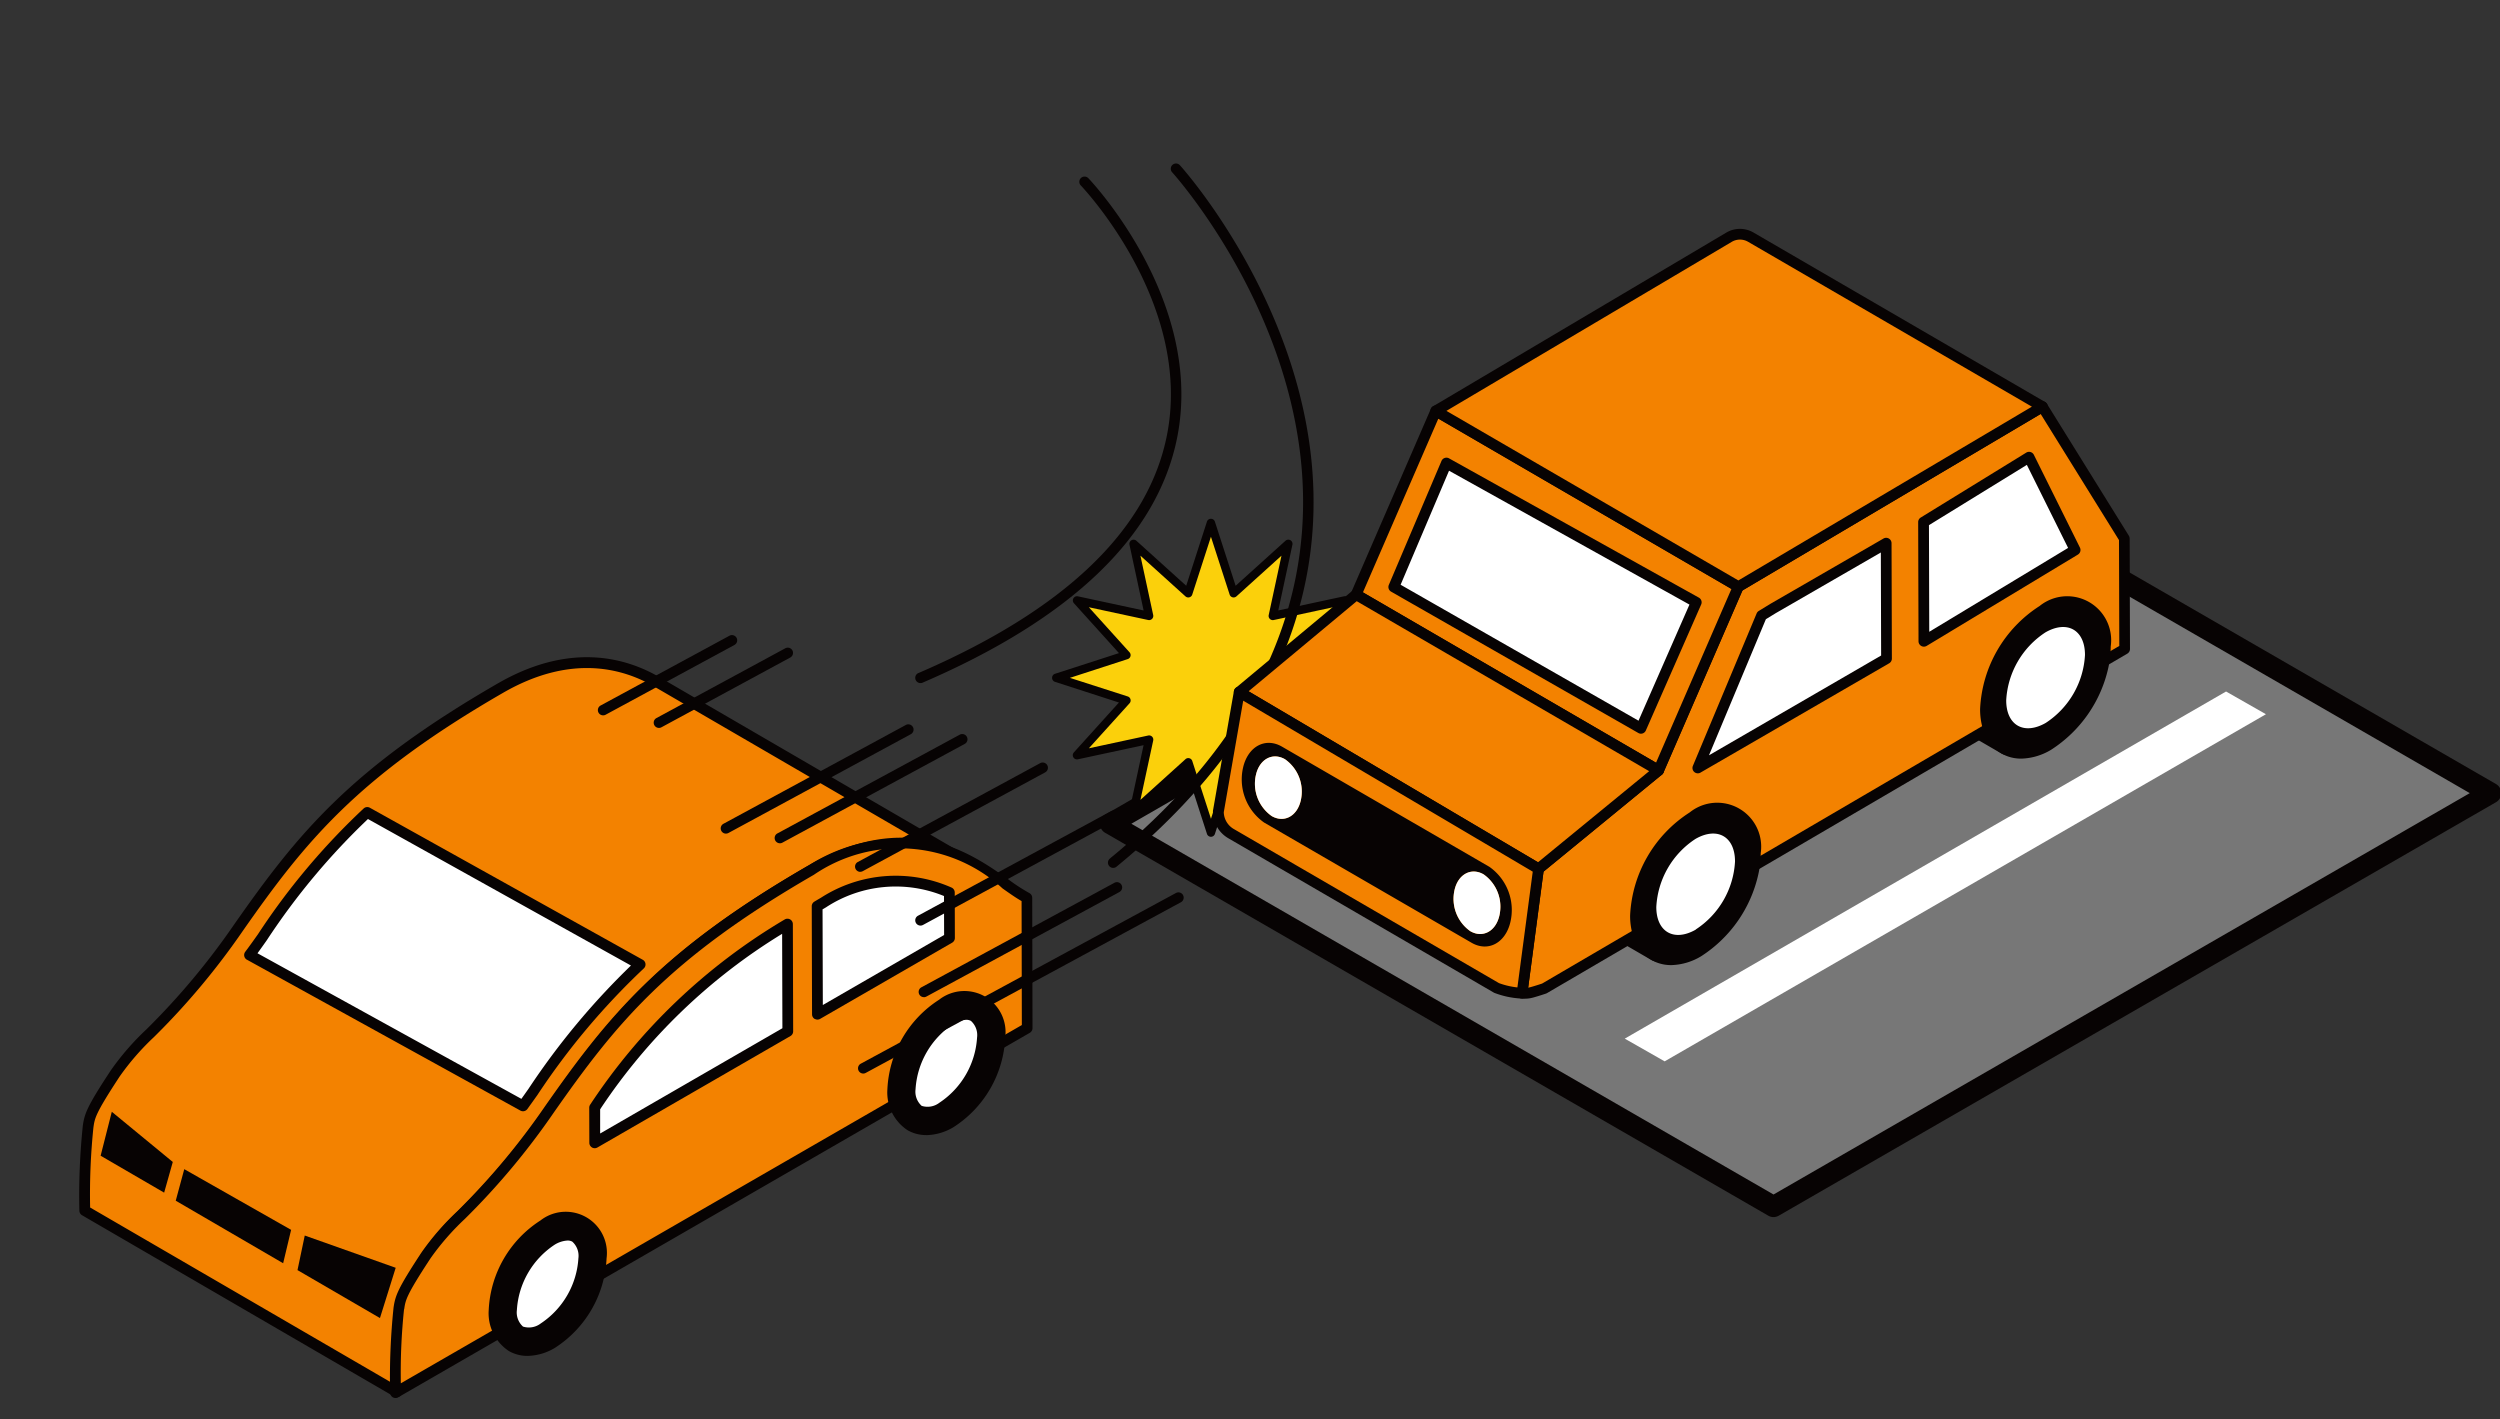 <svg xmlns="http://www.w3.org/2000/svg" xmlns:xlink="http://www.w3.org/1999/xlink" width="155" height="88" viewBox="0 0 155 88">
  <rect x="0" y="0" width="155" height="88" fill="#333333" stroke="none"/>
  <defs>
    <clipPath id="clip-path">
      <rect id="長方形_875" data-name="長方形 875" width="155" height="88" transform="translate(217 2797)"/>
    </clipPath>
    <clipPath id="clip-path-2">
      <rect id="長方形_808" data-name="長方形 808" width="150.158" height="76.526" fill="none"/>
    </clipPath>
  </defs>
  <g id="icon_insurance01" transform="translate(-217 -2797)" clip-path="url(#clip-path)">
    <g id="グループ_204" data-name="グループ 204" transform="translate(221.921 2807.152)">
      <path id="パス_501" data-name="パス 501" d="M236.173,45.841,191.7,71.475l41.114,23.738,44.47-25.635Z" transform="translate(-127.78 -30.555)" fill="#777"/>
      <g id="グループ_205" data-name="グループ 205">
        <g id="グループ_204-2" data-name="グループ 204" clip-path="url(#clip-path-2)">
          <path id="パス_502" data-name="パス 502" d="M231.193,94.476a.65.65,0,0,0,.65,0l44.47-25.635a.65.65,0,0,0,0-1.126L235.2,43.978a.651.651,0,0,0-.65,0l-44.47,25.635a.65.65,0,0,0,0,1.126Zm3.68-49.185,39.814,22.987L231.519,93.163,191.705,70.176Z" transform="translate(-126.481 -29.256)" fill="#070303"/>
          <path id="パス_503" data-name="パス 503" d="M324.621,98.13l-37.28,21.522,2.473,1.409,37.28-21.522Z" transform="translate(-191.527 -65.409)" fill="#fff"/>
          <path id="パス_504" data-name="パス 504" d="M185.99,77.823l-3.063,3.39,4.468-.961-.962,4.468,3.391-3.062,1.406,4.348,1.405-4.348,3.39,3.063-.961-4.468,4.468.962-3.063-3.391,4.348-1.406-4.348-1.406,3.063-3.39-4.468.961.962-4.468-3.391,3.063-1.406-4.348-1.406,4.348-3.39-3.063.961,4.468-4.468-.962,3.063,3.391-4.348,1.406Z" transform="translate(-121.073 -44.545)" fill="#fbd00b"/>
          <path id="パス_505" data-name="パス 505" d="M180.862,75.9a.261.261,0,0,0,.18.247l3.965,1.282-2.794,3.092a.26.26,0,0,0,.247.429l4.075-.876-.877,4.074a.26.26,0,0,0,.428.248L189.18,81.6l1.282,3.965a.26.26,0,0,0,.5,0L192.24,81.6l3.092,2.794a.26.26,0,0,0,.428-.248l-.876-4.074,4.074.877a.26.26,0,0,0,.248-.428l-2.794-3.093,3.966-1.282a.26.26,0,0,0,0-.5l-3.965-1.282,2.794-3.092a.26.26,0,0,0-.247-.428l-4.074.876.877-4.075a.26.26,0,0,0-.428-.247l-3.093,2.793-1.282-3.966a.26.26,0,0,0-.5,0l-1.282,3.965L186.089,67.4a.26.26,0,0,0-.428.248l.876,4.074-4.074-.877a.26.26,0,0,0-.247.428l2.793,3.093-3.966,1.282a.26.26,0,0,0-.18.248m4.688-1.159a.26.26,0,0,0,.113-.422l-2.522-2.793,3.68.792a.26.26,0,0,0,.309-.309l-.792-3.68,2.792,2.523a.26.26,0,0,0,.422-.113l1.158-3.583,1.159,3.583a.26.26,0,0,0,.422.113l2.793-2.523-.792,3.681a.26.26,0,0,0,.309.309l3.68-.792-2.523,2.792a.26.26,0,0,0,.113.422l3.583,1.158-3.583,1.159a.26.26,0,0,0-.113.422l2.523,2.793-3.68-.792a.26.26,0,0,0-.309.309l.792,3.68-2.792-2.523a.26.26,0,0,0-.422.113l-1.158,3.582-1.159-3.583a.26.26,0,0,0-.18-.171.255.255,0,0,0-.067-.009.258.258,0,0,0-.174.067l-2.793,2.522.792-3.68a.26.26,0,0,0-.309-.309l-3.68.792,2.523-2.792a.26.26,0,0,0-.113-.422L181.967,75.9Z" transform="translate(-120.554 -44.025)" fill="#070303"/>
          <path id="パス_506" data-name="パス 506" d="M20.553,132.75c.1-.668.194-1.018,1.675-3.278s3.591-3.252,7.637-9.032,7.253-9.671,16.247-14.864c4.292-2.478,7.625-1.592,9.678-.4L36.448,93.936c-2.053-1.193-5.386-2.079-9.678.4-8.994,5.193-12.2,9.083-16.247,14.864s-6.157,6.772-7.637,9.032-1.578,2.61-1.675,3.278a43.534,43.534,0,0,0-.21,5.22L20.343,137.97a43.647,43.647,0,0,1,.21-5.22" transform="translate(-0.667 -61.824)" fill="#f38200"/>
          <path id="パス_507" data-name="パス 507" d="M19.509,137.589a.334.334,0,0,0,.5-.288,41.706,41.706,0,0,1,.206-5.173c.082-.569.123-.854,1.624-3.143a15.812,15.812,0,0,1,2.133-2.451,45.23,45.23,0,0,0,5.5-6.572c3.866-5.522,7.078-9.534,16.141-14.766,4.159-2.4,7.377-1.543,9.344-.4a.334.334,0,1,0,.335-.577L35.949,92.979c-2.119-1.231-5.577-2.162-10.013.4-9.183,5.3-12.437,9.366-16.354,14.962a44.6,44.6,0,0,1-5.427,6.485,16.326,16.326,0,0,0-2.216,2.555C.48,119.6.323,120.037.214,120.792A41.982,41.982,0,0,0,0,126.059a.334.334,0,0,0,.166.289ZM.874,120.888c.082-.569.123-.854,1.624-3.143a15.828,15.828,0,0,1,2.133-2.451,45.207,45.207,0,0,0,5.5-6.572c3.865-5.522,7.077-9.533,16.141-14.766,4.159-2.4,7.377-1.543,9.344-.4l16.371,9.514a10.41,10.41,0,0,0-6.706,1.549c-9.182,5.3-12.436,9.366-16.353,14.962a44.623,44.623,0,0,1-5.426,6.485,16.313,16.313,0,0,0-2.217,2.555c-1.459,2.226-1.617,2.658-1.726,3.413a38.467,38.467,0,0,0-.211,4.69L.667,125.868a40.354,40.354,0,0,1,.206-4.98" transform="translate(0 -61.155)" fill="#070303"/>
          <path id="パス_508" data-name="パス 508" d="M97.908,129.712c-2.137-1.075-6.13-5.9-13.375-1.717-8.994,5.193-12.2,9.083-16.247,14.864s-6.157,6.773-7.637,9.032-1.579,2.611-1.675,3.278a43.651,43.651,0,0,0-.21,5.22l39.162-22.6Z" transform="translate(-39.168 -84.197)" fill="#f38200"/>
          <path id="パス_509" data-name="パス 509" d="M58.1,160.058a.335.335,0,0,0,.167-.044l39.162-22.6a.333.333,0,0,0,.167-.289l-.017-8.078a.333.333,0,0,0-.183-.3,11.381,11.381,0,0,1-1.278-.83c-2.345-1.655-6.269-4.425-12.414-.877-9.183,5.3-12.437,9.366-16.354,14.962a44.578,44.578,0,0,1-5.426,6.485,16.316,16.316,0,0,0-2.217,2.555c-1.459,2.226-1.617,2.657-1.726,3.413a42.062,42.062,0,0,0-.213,5.267.333.333,0,0,0,.333.334m.54-5.506c.082-.569.123-.854,1.624-3.143a15.865,15.865,0,0,1,2.133-2.451,45.2,45.2,0,0,0,5.5-6.572c3.866-5.523,7.077-9.534,16.141-14.766a9.434,9.434,0,0,1,11.7.845c.439.31.827.584,1.18.783l.016,7.686L58.432,159.145a37.771,37.771,0,0,1,.2-4.593" transform="translate(-38.502 -83.532)" fill="#070303"/>
          <path id="パス_510" data-name="パス 510" d="M107.762,141.376A36.574,36.574,0,0,0,95.8,152.76l.006,2.178,11.97-6.911Z" transform="translate(-63.858 -94.234)" fill="#fff"/>
          <path id="パス_511" data-name="パス 511" d="M94.976,154.561a.335.335,0,0,0,.333,0l11.97-6.911a.334.334,0,0,0,.167-.29l-.019-6.651a.334.334,0,0,0-.511-.282A37,37,0,0,0,94.864,151.9a.334.334,0,0,0-.061.193l.006,2.178a.333.333,0,0,0,.167.288m11.786-13.247.017,5.854-11.3,6.527,0-1.5a36.1,36.1,0,0,1,11.292-10.885" transform="translate(-63.191 -93.568)" fill="#070303"/>
          <path id="パス_512" data-name="パス 512" d="M145.375,134.073a8.2,8.2,0,0,0-7.8.62c-.265.153-.4.237-.4.237l.019,6.7,8.186-4.725Z" transform="translate(-91.436 -88.895)" fill="#fff"/>
          <path id="パス_513" data-name="パス 513" d="M136.364,141.256a.333.333,0,0,0,.166.044.33.33,0,0,0,.167-.045l8.186-4.725a.334.334,0,0,0,.167-.29l-.008-2.827a.333.333,0,0,0-.2-.3,8.551,8.551,0,0,0-8.1.635c-.272.157-.409.242-.409.242a.332.332,0,0,0-.157.284l.019,6.7a.334.334,0,0,0,.167.288m.714-6.933a7.888,7.888,0,0,1,7.3-.69l.007,2.416-7.52,4.341-.017-5.931.233-.136" transform="translate(-90.769 -88.237)" fill="#070303"/>
          <path id="パス_514" data-name="パス 514" d="M155.645,163.333a6.116,6.116,0,0,0,2.771-4.8c-.005-1.762-1.256-2.475-2.789-1.59a6.116,6.116,0,0,0-2.771,4.8c.005,1.762,1.256,2.475,2.789,1.59" transform="translate(-101.886 -104.357)" fill="#fff"/>
          <path id="パス_515" data-name="パス 515" d="M152.65,162.843a3.4,3.4,0,0,0,1.687-.495,6.976,6.976,0,0,0,3.207-5.558,2.552,2.552,0,0,0-4.1-2.343A6.976,6.976,0,0,0,150.238,160a2.8,2.8,0,0,0,1.254,2.539,2.3,2.3,0,0,0,1.158.3m1.669-6.884a1.705,1.705,0,0,1,.808-.263.58.58,0,0,1,.292.069,1.181,1.181,0,0,1,.379,1.03,5.23,5.23,0,0,1-2.335,4.042,1.2,1.2,0,0,1-1.1.194,1.181,1.181,0,0,1-.379-1.03,5.229,5.229,0,0,1,2.335-4.042" transform="translate(-100.141 -102.616)" fill="#070303"/>
          <path id="パス_516" data-name="パス 516" d="M81.519,204.379a6.116,6.116,0,0,0,2.771-4.8c0-1.762-1.256-2.475-2.789-1.59a6.116,6.116,0,0,0-2.771,4.8c0,1.762,1.256,2.475,2.789,1.59" transform="translate(-52.477 -131.716)" fill="#fff"/>
          <path id="パス_517" data-name="パス 517" d="M78.524,203.889a3.4,3.4,0,0,0,1.687-.495,6.976,6.976,0,0,0,3.208-5.558,2.552,2.552,0,0,0-4.1-2.343,6.976,6.976,0,0,0-3.208,5.558,2.8,2.8,0,0,0,1.254,2.539,2.3,2.3,0,0,0,1.158.3M80.193,197a1.7,1.7,0,0,1,.808-.263.582.582,0,0,1,.292.069,1.183,1.183,0,0,1,.379,1.03,5.231,5.231,0,0,1-2.335,4.042,1.206,1.206,0,0,1-1.1.194,1.182,1.182,0,0,1-.379-1.03A5.23,5.23,0,0,1,80.193,197" transform="translate(-50.732 -129.976)" fill="#070303"/>
          <path id="パス_518" data-name="パス 518" d="M8.425,179.382l-3.781-3.112-.693,2.725,3.938,2.289Z" transform="translate(-2.633 -117.492)" fill="#070303"/>
          <path id="パス_519" data-name="パス 519" d="M41.008,199.283l-.45,2.144L45.67,204.4l.976-3.118Z" transform="translate(-27.034 -132.832)" fill="#070303"/>
          <path id="パス_520" data-name="パス 520" d="M55.865,130.042l-16.918-9.425a42.458,42.458,0,0,0-6.494,7.726c-.276.4-.543.764-.8,1.114L48.6,138.809c.2-.276.408-.565.621-.869a44.116,44.116,0,0,1,6.641-7.9" transform="translate(-21.098 -80.397)" fill="#fff"/>
          <path id="パス_521" data-name="パス 521" d="M30.824,129.082l16.951,9.352a.328.328,0,0,0,.161.042.334.334,0,0,0,.27-.137q.3-.416.625-.874a44.207,44.207,0,0,1,6.592-7.843.333.333,0,0,0-.062-.538l-16.918-9.425a.333.333,0,0,0-.386.044,42.835,42.835,0,0,0-6.544,7.782c-.274.392-.539.759-.8,1.107a.333.333,0,0,0,.107.49m1.235-1.215a42.79,42.79,0,0,1,6.268-7.51l16.306,9.084a45.763,45.763,0,0,0-6.35,7.64q-.227.325-.444.626l-16.361-9.026c.189-.26.382-.53.581-.814" transform="translate(-20.431 -79.73)" fill="#070303"/>
          <path id="パス_522" data-name="パス 522" d="M18.446,186.943l-.528,1.956,6.659,3.878.494-2.071Z" transform="translate(-11.943 -124.607)" fill="#070303"/>
          <path id="パス_523" data-name="パス 523" d="M145.1,146.712a.322.322,0,0,0,.154-.039L164.8,136.089a.325.325,0,0,0-.31-.572L144.95,146.1a.325.325,0,0,0,.155.611" transform="translate(-96.503 -90.303)" fill="#070303"/>
          <path id="パス_524" data-name="パス 524" d="M156.377,140.713a.322.322,0,0,0,.154-.039l11.968-6.482a.325.325,0,0,0-.31-.572L156.222,140.1a.325.325,0,0,0,.155.611" transform="translate(-104.016 -89.039)" fill="#070303"/>
          <path id="パス_525" data-name="パス 525" d="M144.556,118.106a.322.322,0,0,0,.154-.039l11.307-6.124a.325.325,0,1,0-.309-.572L144.4,117.5a.325.325,0,0,0,.155.611" transform="translate(-96.137 -74.208)" fill="#070303"/>
          <path id="パス_526" data-name="パス 526" d="M129.6,112.813a.322.322,0,0,0,.154-.039l11.308-6.124a.325.325,0,0,0-.31-.572L129.447,112.2a.325.325,0,0,0,.155.611" transform="translate(-86.169 -70.68)" fill="#070303"/>
          <path id="パス_527" data-name="パス 527" d="M119.573,111.009a.322.322,0,0,0,.154-.039l11.307-6.124a.325.325,0,1,0-.309-.572L119.418,110.4a.325.325,0,0,0,.155.611" transform="translate(-79.484 -69.478)" fill="#070303"/>
          <path id="パス_528" data-name="パス 528" d="M107.118,94.951a.322.322,0,0,0,.154-.039l7.987-4.326a.325.325,0,1,0-.31-.572l-7.987,4.326a.325.325,0,0,0,.155.611" transform="translate(-71.183 -59.972)" fill="#070303"/>
          <path id="パス_529" data-name="パス 529" d="M96.738,92.618a.322.322,0,0,0,.154-.039l7.987-4.326a.325.325,0,1,0-.31-.572l-7.987,4.326a.325.325,0,0,0,.155.611" transform="translate(-64.264 -58.418)" fill="#070303"/>
          <path id="パス_530" data-name="パス 530" d="M155.748,127.395a.322.322,0,0,0,.154-.039l11.967-6.482a.325.325,0,1,0-.31-.572l-11.967,6.482a.325.325,0,0,0,.155.611" transform="translate(-103.597 -80.161)" fill="#070303"/>
          <path id="パス_531" data-name="パス 531" d="M191.429,43.066a.325.325,0,1,0,.412.5c7.5-6.153,11.584-13.159,12.134-20.823.9-12.52-8.123-22.54-8.214-22.639a.325.325,0,1,0-.479.438c.089.1,8.925,9.921,8.045,22.16-.538,7.477-4.541,14.328-11.9,20.361" transform="translate(-127.518 0)" fill="#070303"/>
          <path id="パス_532" data-name="パス 532" d="M155.618,33.151a.325.325,0,1,0,.257.6c9.259-3.99,14.569-9.1,15.784-15.195,1.7-8.535-5.438-16.014-5.511-16.088a.325.325,0,0,0-.467.452c.07.072,6.976,7.315,5.339,15.513-1.172,5.869-6.355,10.822-15.4,14.721" transform="translate(-103.596 -1.577)" fill="#070303"/>
          <path id="パス_533" data-name="パス 533" d="M289.074,119.7l-2.344-1.362a7.37,7.37,0,0,0-3.344,5.792,3.554,3.554,0,0,0,.128.974,1.923,1.923,0,0,0,.851,1.178l2.344,1.362a1.923,1.923,0,0,1-.851-1.178,3.555,3.555,0,0,1-.128-.974,7.37,7.37,0,0,1,3.344-5.792" transform="translate(-188.891 -78.88)" fill="#fff"/>
          <path id="パス_534" data-name="パス 534" d="M288.034,118.916a.694.694,0,0,0,0-1.2l-2.344-1.362a.694.694,0,0,0-.7,0,8.025,8.025,0,0,0-3.691,6.395,4.248,4.248,0,0,0,.155,1.164,2.6,2.6,0,0,0,1.169,1.586l2.344,1.362h0a.694.694,0,0,0,.7-1.2h0a1.281,1.281,0,0,1-.533-.77,2.882,2.882,0,0,1-.1-.784,6.715,6.715,0,0,1,3-5.189m-4.385,5.193c0,.131.006.259.016.384l-.339-.2a1.279,1.279,0,0,1-.532-.77,2.871,2.871,0,0,1-.1-.784,6.8,6.8,0,0,1,2.668-4.977l1.053.612a8.128,8.128,0,0,0-2.765,5.731" transform="translate(-187.504 -77.492)" fill="#070303"/>
          <path id="パス_535" data-name="パス 535" d="M354.147,81.3,351.8,79.937a7.369,7.369,0,0,0-3.344,5.792,3.544,3.544,0,0,0,.128.974,1.922,1.922,0,0,0,.851,1.178l2.344,1.362a1.924,1.924,0,0,1-.851-1.178,3.556,3.556,0,0,1-.128-.974,7.37,7.37,0,0,1,3.344-5.792" transform="translate(-232.265 -53.282)" fill="#fff"/>
          <path id="パス_536" data-name="パス 536" d="M353.107,80.513a.694.694,0,0,0,0-1.2l-2.344-1.362a.694.694,0,0,0-.7,0,8.024,8.024,0,0,0-3.691,6.395,4.248,4.248,0,0,0,.155,1.164,2.606,2.606,0,0,0,1.168,1.586l2.344,1.362a.694.694,0,0,0,.7-1.2,1.283,1.283,0,0,1-.533-.77,2.881,2.881,0,0,1-.1-.784,6.717,6.717,0,0,1,3-5.189m-4.385,5.193q0,.2.016.384l-.339-.2a1.281,1.281,0,0,1-.532-.77,2.87,2.87,0,0,1-.1-.784,6.8,6.8,0,0,1,2.668-4.977l1.053.612a8.125,8.125,0,0,0-2.765,5.731" transform="translate(-230.878 -51.895)" fill="#070303"/>
          <path id="パス_537" data-name="パス 537" d="M269.62,81.239,305.6,60.191l-.019-6.847-5.08-8.179L281.645,56.327,276.7,67.719l-7.445,6.1-1.021,7.709a1.516,1.516,0,0,0,.567-.039c.314-.081.816-.251.816-.251" transform="translate(-178.793 -30.105)" fill="#f38200"/>
          <path id="パス_538" data-name="パス 538" d="M267.741,81.207a1.925,1.925,0,0,0,.479-.061c.322-.083.819-.251.84-.258a.34.34,0,0,0,.061-.028L305.1,59.813a.334.334,0,0,0,.165-.289l-.02-6.847a.337.337,0,0,0-.05-.175l-5.08-8.179a.333.333,0,0,0-.453-.111L280.808,55.374a.333.333,0,0,0-.136.154l-4.91,11.318-7.382,6.05a.333.333,0,0,0-.119.214l-1.021,7.709a.334.334,0,0,0,.276.373,1.469,1.469,0,0,0,.225.015m1.212-.635h0Zm-.048-7.245,7.343-6.017a.333.333,0,0,0,.094-.125l4.9-11.293,18.485-10.94,4.857,7.821.019,6.561L268.815,80.268c-.114.038-.507.168-.761.233-.035.009-.069.016-.1.021Z" transform="translate(-178.127 -29.439)" fill="#070303"/>
          <path id="パス_539" data-name="パス 539" d="M242.331,45.957,237.39,57.349l18.752,10.9,4.941-11.392Z" transform="translate(-158.232 -30.633)" fill="#f38200"/>
          <path id="パス_540" data-name="パス 540" d="M255.308,67.869a.335.335,0,0,0,.272.028.332.332,0,0,0,.2-.184l4.941-11.392a.333.333,0,0,0-.138-.421L241.833,45a.333.333,0,0,0-.473.155L236.418,56.55a.334.334,0,0,0,.138.421Zm-13.486-22.1,18.172,10.56L255.319,67.1l-18.172-10.56Z" transform="translate(-157.566 -29.966)" fill="#070303"/>
          <path id="パス_541" data-name="パス 541" d="M271.733,13.285a1.33,1.33,0,0,0-1.333,0L252.209,24.06l18.752,10.9L289.82,23.8Z" transform="translate(-168.11 -8.735)" fill="#f38200"/>
          <path id="パス_542" data-name="パス 542" d="M270.127,34.581a.333.333,0,0,0,.337,0l18.859-11.162a.334.334,0,0,0,0-.575L271.234,12.332a1.668,1.668,0,0,0-1.67,0L251.373,23.108a.333.333,0,0,0,0,.575ZM269.9,12.907a1,1,0,0,1,1,0l17.6,10.225-18.2,10.773L252.2,23.392Z" transform="translate(-167.443 -8.07)" fill="#070303"/>
          <path id="パス_543" data-name="パス 543" d="M222.905,80.122l-7.246,6.038,18.553,10.96,7.445-6.1Z" transform="translate(-143.748 -53.405)" fill="#f38200"/>
          <path id="パス_544" data-name="パス 544" d="M233.377,96.741a.333.333,0,0,0,.381-.029l7.445-6.1a.333.333,0,0,0-.044-.546l-18.753-10.9a.334.334,0,0,0-.381.032l-7.246,6.038a.334.334,0,0,0,.044.543Zm-11.1-16.88L240.408,90.4l-6.893,5.648-17.946-10.6Z" transform="translate(-143.081 -52.739)" fill="#070303"/>
          <path id="パス_545" data-name="パス 545" d="M293.781,129.216A7.49,7.49,0,0,0,297,124.542a5.329,5.329,0,0,0,.122-1.118c-.006-2.129-1.513-2.988-3.366-1.918a7.371,7.371,0,0,0-3.344,5.792,3.554,3.554,0,0,0,.128.974c.4,1.391,1.7,1.832,3.238.944m0-6.669c1.346-.777,2.445-.151,2.45,1.4a5.372,5.372,0,0,1-2.434,4.215c-1.346.777-2.445.151-2.45-1.4a5.372,5.372,0,0,1,2.434-4.215" transform="translate(-193.576 -80.683)" fill="#fff"/>
          <path id="パス_546" data-name="パス 546" d="M289.954,128.8a2.472,2.472,0,0,0,.931.175,3.758,3.758,0,0,0,1.857-.552,8.138,8.138,0,0,0,3.554-5.13,6.022,6.022,0,0,0,.137-1.265,2.725,2.725,0,0,0-4.407-2.517,8.028,8.028,0,0,0-3.691,6.395,4.252,4.252,0,0,0,.155,1.165,2.546,2.546,0,0,0,1.465,1.73m2.44-.978h0Zm0-6.669h0Zm.344.6h0a1.556,1.556,0,0,1,.744-.242.585.585,0,0,1,.294.071,1.087,1.087,0,0,1,.37.967,4.677,4.677,0,0,1-2.086,3.612,1.105,1.105,0,0,1-1.039.17,1.086,1.086,0,0,1-.37-.967,4.674,4.674,0,0,1,2.087-3.612" transform="translate(-192.189 -79.29)" fill="#070303"/>
          <path id="パス_547" data-name="パス 547" d="M295.646,130.492a5.372,5.372,0,0,0,2.434-4.215c0-1.547-1.1-2.173-2.45-1.4A5.372,5.372,0,0,0,293.2,129.1c0,1.547,1.1,2.173,2.45,1.4" transform="translate(-195.43 -83.017)" fill="#fff"/>
          <path id="パス_548" data-name="パス 548" d="M358.854,90.813a7.49,7.49,0,0,0,3.222-4.674,5.307,5.307,0,0,0,.122-1.118c-.006-2.129-1.513-2.988-3.366-1.918a7.371,7.371,0,0,0-3.344,5.792,3.552,3.552,0,0,0,.128.974c.4,1.391,1.7,1.832,3.238.944m-.005-6.669c1.346-.777,2.445-.151,2.45,1.4a5.372,5.372,0,0,1-2.434,4.215c-1.346.777-2.445.151-2.45-1.4a5.372,5.372,0,0,1,2.434-4.215" transform="translate(-236.951 -55.085)" fill="#fff"/>
          <path id="パス_549" data-name="パス 549" d="M355.027,90.4a2.471,2.471,0,0,0,.931.175,3.756,3.756,0,0,0,1.857-.552,8.137,8.137,0,0,0,3.554-5.131,6.035,6.035,0,0,0,.137-1.264,2.725,2.725,0,0,0-4.407-2.517,8.026,8.026,0,0,0-3.691,6.395,4.252,4.252,0,0,0,.155,1.165,2.546,2.546,0,0,0,1.465,1.73m2.44-.978h0Zm0-6.669h0Zm.343.6h0a1.559,1.559,0,0,1,.744-.241.585.585,0,0,1,.294.071,1.086,1.086,0,0,1,.37.967,4.676,4.676,0,0,1-2.087,3.612,1.105,1.105,0,0,1-1.039.171,1.087,1.087,0,0,1-.37-.968,4.675,4.675,0,0,1,2.087-3.612" transform="translate(-235.563 -53.692)" fill="#070303"/>
          <path id="パス_550" data-name="パス 550" d="M360.719,92.089a5.372,5.372,0,0,0,2.434-4.215c0-1.547-1.1-2.173-2.45-1.4a5.372,5.372,0,0,0-2.434,4.215c0,1.547,1.1,2.173,2.45,1.4" transform="translate(-238.805 -57.42)" fill="#fff"/>
          <path id="パス_551" data-name="パス 551" d="M305.585,74.6h0l-.71.435-3.953,9.45,11.7-6.778-.02-7.157Z" transform="translate(-200.58 -47.027)" fill="#fff"/>
          <path id="パス_552" data-name="パス 552" d="M300.422,84.109l11.7-6.778a.334.334,0,0,0,.166-.289l-.02-7.157a.334.334,0,0,0-.5-.288l-7.021,4.054-.71.435a.333.333,0,0,0-.134.156l-3.952,9.45a.333.333,0,0,0,.475.417m4.051-9.511.611-.374,6.516-3.762.018,6.388-10.673,6.186Z" transform="translate(-199.913 -46.36)" fill="#070303"/>
          <path id="パス_553" data-name="パス 553" d="M349.439,54.563,342.9,58.587l.021,7.387,9.376-5.661Z" transform="translate(-228.558 -36.369)" fill="#fff"/>
          <path id="パス_554" data-name="パス 554" d="M342.088,65.6a.334.334,0,0,0,.336-.005l9.376-5.661a.334.334,0,0,0,.126-.434l-2.856-5.751a.333.333,0,0,0-.473-.136l-6.541,4.024a.334.334,0,0,0-.159.285l.021,7.387a.333.333,0,0,0,.17.29m6.547-11.227,2.557,5.149-8.608,5.2-.019-6.611Z" transform="translate(-227.891 -35.702)" fill="#070303"/>
          <path id="パス_555" data-name="パス 555" d="M229.025,116.576a5.112,5.112,0,0,0,1.5.32l.073,0,1.021-7.709L213.07,98.231l-1.3,7.422a1.569,1.569,0,0,0,.781,1.352Z" transform="translate(-141.158 -65.476)" fill="#f38200"/>
          <path id="パス_556" data-name="パス 556" d="M228.19,116.2a.3.3,0,0,0,.039.019,5.417,5.417,0,0,0,1.612.346l.083,0h.011a.334.334,0,0,0,.331-.289l1.021-7.71a.334.334,0,0,0-.161-.331l-18.553-10.96a.333.333,0,0,0-.5.23l-1.3,7.422a.339.339,0,0,0,0,.058,1.909,1.909,0,0,0,.947,1.64ZM212.649,98.1,230.6,108.7l-.951,7.178a4.87,4.87,0,0,1-1.142-.267l-16.448-9.559a1.24,1.24,0,0,1-.615-1.037Z" transform="translate(-140.491 -64.809)" fill="#070303"/>
          <path id="パス_557" data-name="パス 557" d="M247.658,55.661l-3.264,7.684,15.328,8.76,3.431-7.812Z" transform="translate(-162.9 -37.101)" fill="#fff"/>
          <path id="パス_558" data-name="パス 558" d="M258.889,71.728a.335.335,0,0,0,.165.044.342.342,0,0,0,.1-.017.334.334,0,0,0,.2-.183l3.431-7.812a.333.333,0,0,0-.143-.425L247.153,54.7a.333.333,0,0,0-.469.161l-3.264,7.684a.333.333,0,0,0,.141.42ZM247.152,55.466l14.906,8.3L258.9,70.965l-14.75-8.429Z" transform="translate(-162.233 -36.434)" fill="#070303"/>
          <path id="パス_559" data-name="パス 559" d="M230.38,120.073c1.025.592,2.1.017,2.407-1.282a3.273,3.273,0,0,0-1.3-3.425l-12.862-7.453c-1.025-.592-2.1-.017-2.407,1.282a3.272,3.272,0,0,0,1.3,3.425Zm-1.055-3.281c.228-.973,1.035-1.4,1.8-.96a2.449,2.449,0,0,1,.977,2.564c-.228.973-1.035,1.4-1.8.96a2.449,2.449,0,0,1-.976-2.564m-12.313-7.136c.228-.973,1.034-1.4,1.8-.96a2.449,2.449,0,0,1,.976,2.563c-.228.973-1.035,1.4-1.8.96a2.448,2.448,0,0,1-.976-2.563" transform="translate(-144.064 -71.774)" fill="#070303"/>
          <path id="パス_560" data-name="パス 560" d="M221.423,112.94a2.45,2.45,0,0,0-.976-2.564c-.767-.443-1.574-.013-1.8.96a2.449,2.449,0,0,0,.976,2.563c.767.443,1.574.013,1.8-.96" transform="translate(-145.698 -73.455)" fill="#fff"/>
          <path id="パス_561" data-name="パス 561" d="M258.35,134.343a2.449,2.449,0,0,0-.976-2.564c-.767-.443-1.574-.013-1.8.96a2.45,2.45,0,0,0,.976,2.564c.767.443,1.574.014,1.8-.96" transform="translate(-170.311 -87.721)" fill="#fff"/>
        </g>
      </g>
    </g>
  </g>
</svg>
